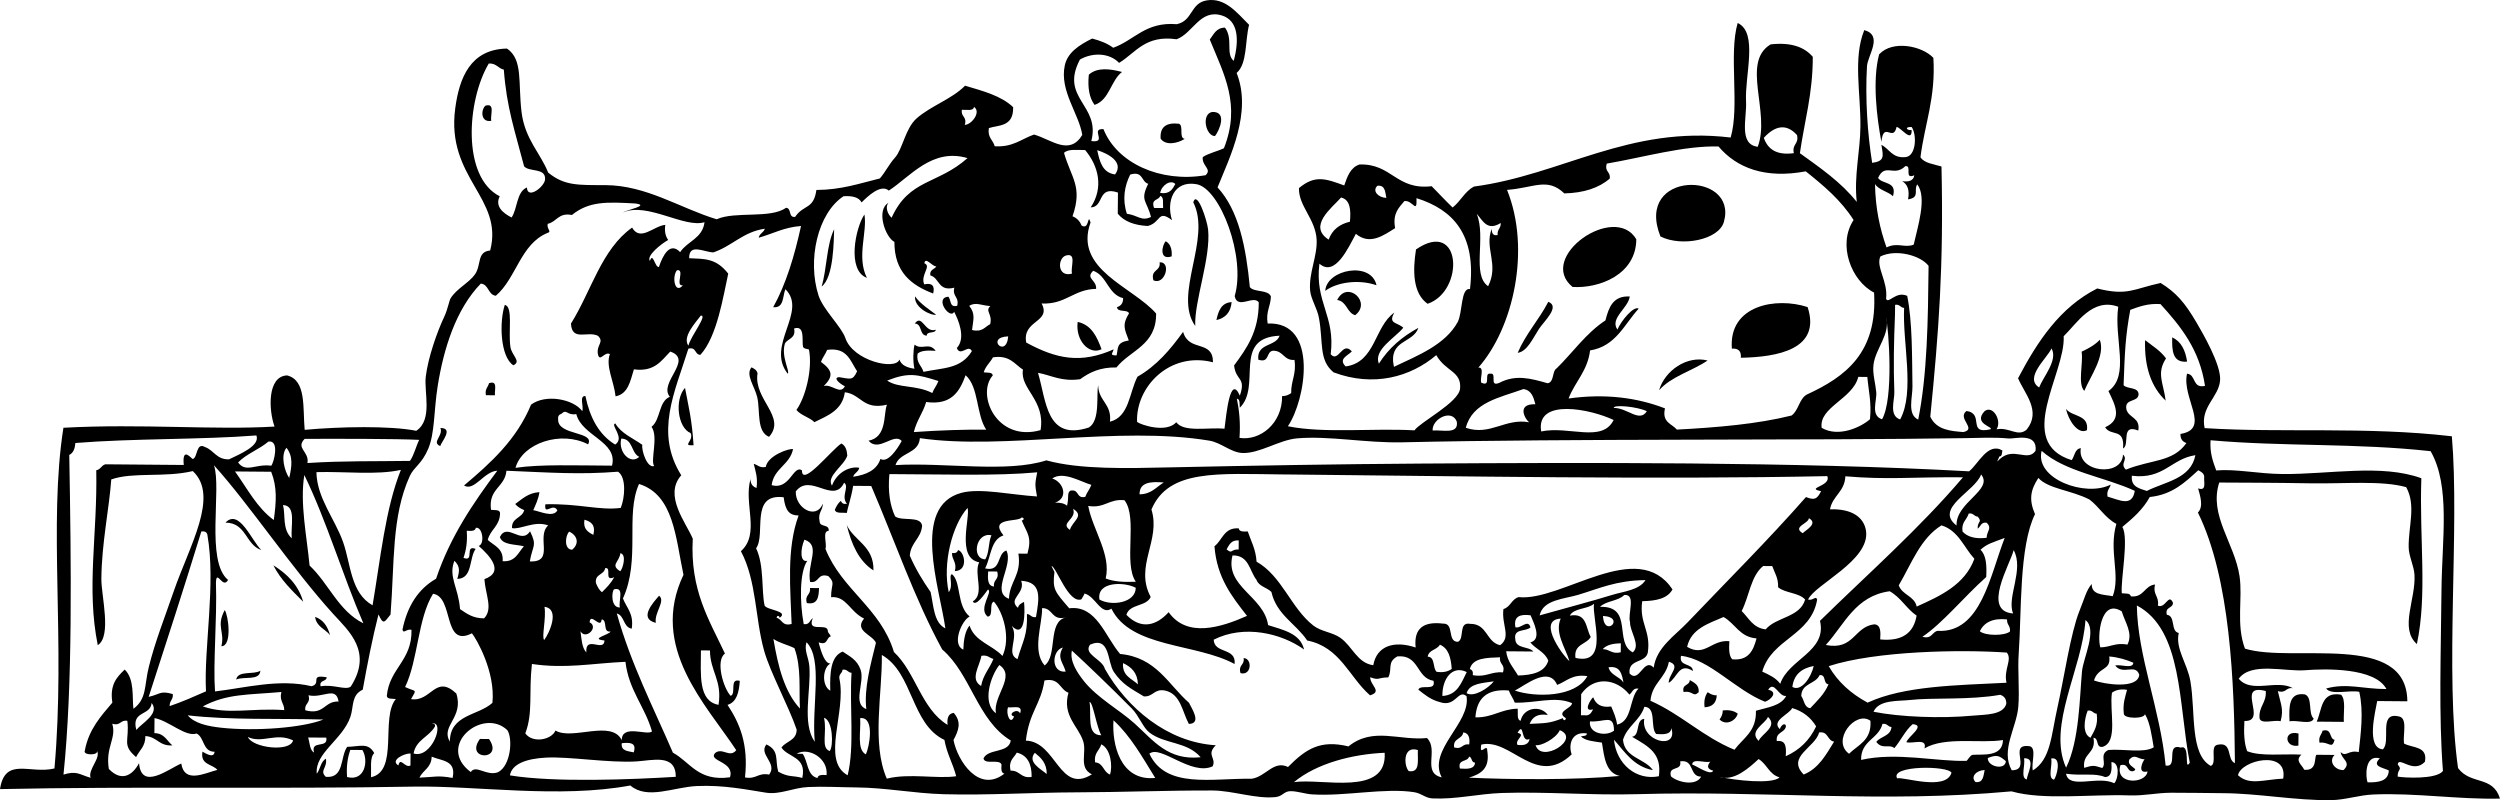 <?xml version="1.0"?>
<svg xmlns:rdf="http://www.w3.org/1999/02/22-rdf-syntax-ns#" xmlns="http://www.w3.org/2000/svg" xmlns:cc="http://web.resource.org/cc/" xmlns:xlink="http://www.w3.org/1999/xlink" xmlns:dc="http://purl.org/dc/elements/1.1/" xmlns:svg="http://www.w3.org/2000/svg" id="dog_with_toys_xA0_Image_1_" style="enable-background:new 0 0 472.362 151.188" xml:space="preserve" viewBox="0 0 472.362 151.188" version="1.1" y="0px" x="0px">
<g clip-rule="evenodd" fill-rule="evenodd">
	<path d="m212 13.598c-2.148 1.646-2.353 5.27-5.182 6.224-0.974-1.303-1.348-3.195-1.09-5.708 1.57-1.43 3.99-1.125 6.27-0.516z"/>
	<path d="m91.714 19.969c1.919-0.569 0.871 1.779 1.115 2.858-1.976 0.382-2.027-2.015-1.115-2.858z"/>
	<path d="m229.03 21.152c2.961-0.119 1.325 3.583 0.531 4.563-1.75-0.022-2.63-4.149-0.53-4.563z"/>
	<path d="m222.74 23.377c0.981 0.354-0.067 2.703 1.115 2.859-1.518 0.946-3.667 1.266-4.559-0.039-0.16-2.267 1.12-3.075 3.44-2.82z"/>
	<path d="m313.73 44.675c-5.005-12.568 14.748-12.417 11.989-2.746-0.98 3.427-8.05 4.755-11.99 2.746z"/>
	<path d="m163.33 40.529c0.574 3.344-1.522 8.031 0.467 11.97-3.83-1.407-2.16-9.49-0.47-11.97z"/>
	<path d="m157.61 43.329c-0.082 2.037-0.063 9.123-2.373 10.806 1.02-3.362 0.92-7.878 2.37-10.806z"/>
	<path d="m269.74 57.402c-2.816-1.982-2.825-6.285-2.191-10.276 8.66-5.923 9.22 7.877 2.19 10.276z"/>
	<path d="m220.27 45.579c0.841 0.491 1.213 1.444 1.115 2.858-2.44 0.849-1.83-2.202-1.11-2.858z"/>
	<path d="m219.1 49.557c2.312-0.11 0.997 4.415-1.169 3.409-0.59-2.133 1.43-1.612 1.17-3.409z"/>
	<path d="m260.09 53.899c-3.374-1.176-7.486-0.586-9.695 1.056 0.28-4.074 8.69-5.669 9.69-1.056z"/>
	<path d="m256.05 59.562c-1.605-0.494-1.548-2.622-3.395-2.878 1.85-3.806 6.63 0.382 3.39 2.878z"/>
	<path d="m341.54 58.021c2.613 7.982-5.674 9.444-12.618 9.578 0.114-1.242-0.451-1.817-1.695-1.724-0.63-8.203 8.33-9.808 14.32-7.854z"/>
	<path d="m292.54 57.028c2.313 0.889-0.795 3.646-1.754 5.113-1.151 1.765-2.225 4.282-4.027 4.524 1.53-3.609 4.03-6.243 5.78-9.637z"/>
	<path d="m232.71 57.083c-0.163 1.941-1.188 3.007-2.878 3.394 0.38-1.72 0.92-3.281 2.88-3.394z"/>
	<path d="m95.377 57.608c1.624 0.31 0.616 5.148 1.071 7.986 0.253 1.574 2.118 2.708 0.541 3.423-2.472-1.627-2.677-8.148-1.612-11.409z"/>
	<path d="m172.84 61.125c1.429-1.91 1.875 1.879 3.979 1.174-0.136 0.819-1.703 0.184-1.719 1.125-1.46-0.068-0.79-2.232-2.26-2.299z"/>
	<path d="m203.62 60.82c2.654 0.593 3.638 2.827 4.514 5.167-2.38 1.163-4.98-1.711-4.51-5.167z"/>
	<path d="m410.43 63.743c1.694 0.782 2.495 2.443 2.81 4.583-2.75 0.26-2.88-2.066-2.81-4.583z"/>
	<path d="m396.75 64.195c1.103 3.051-1.823 6.949-2.934 9.662-1.299-1.36-0.16-5.115-0.506-7.412 1.3-0.6 2.52-1.272 3.44-2.25z"/>
	<path d="m405.3 64.269c1.393 1.079 2.933 2.014 3.959 3.453-1.857 2.805-0.474 4.664-0.069 7.977-2.63-2.495-4.05-6.192-3.89-11.43z"/>
	<path d="m142 69.406c0.504 0.257 1.015 0.509 1.129 1.149-0.78 4.932 5.534 8.205 2.176 11.984-2.384-0.974-1.647-4.818-2.215-7.426-0.46-2.084-2.29-4.287-1.1-5.707z"/>
	<path d="m92.401 72.397c1.719-0.56 0.999 1.278 1.12 2.289-0.57-0.005-1.14-0.01-1.709-0.015-0.231-1.192 0.403-1.504 0.589-2.274z"/>
	<path d="m390.37 77.246c1.09 1.564 4.344 1.002 3.954 4.022-1.68 0.96-3.56-1.91-3.95-4.022z"/>
	<path d="m83.211 80.865c2.578 0.006 0.157 2.64-0.03 3.419-1.724-0.717 0.635-1.954 0.03-3.419z"/>
	<path d="m159.98 99.192c1.462 3.082 5.166 3.961 5.054 8.59-2.78-1.79-4.15-4.95-5.05-8.588z"/>
	<path d="m181.02 103.93c1.229 0.3 2.005 3.88-0.604 3.983 0.426-1.737-0.565-2.082-0.541-3.424 0.66 0.1 1.01-0.12 1.14-0.56z"/>
	<path d="m51.647 106.81c2.569 1.617 4.708 3.657 5.639 6.886-2.09-2.1-4.242-4.12-5.639-6.89z"/>
	<path d="m153.04 111.1c0.57 0.005 1.14 0.01 1.709 0.015-0.054 1.669-0.234 3.211-2.304 2.83-0.46-1.62 0.81-1.48 0.59-2.85z"/>
	<path d="m124.53 112.56c1.294 0.985-0.957 3.203-0.614 5.123-3.35-0.8-0.44-3.89 0.61-5.12z"/>
	<path d="m42.458 115.27c0.69 0.927 1.463 6.827-0.628 6.831 0.685-2.83-1.044-3.68 0.628-6.83z"/>
	<path d="m234.98 124.34c1.695 0.064 1.495 3.41-0.594 2.844-0.46-1.61 0.81-1.46 0.59-2.84z"/>
	<path d="m319.27 128.49c0.83 0.502 1.799 0.868 1.69 2.293-1.097 1.061-1.028-0.347-2.85-0.024-0.4-1.56 1.15-1.14 1.16-2.27z"/>
	<path d="m49.197 126.73c-0.133 1.973-3.15 1.01-4.573 1.669 0.327-1.78 3.312-0.85 4.573-1.67z"/>
	<path d="m435.49 131.2c1.523 0.574 0.562 3.592 1.671 4.573-0.436 1.281-3.198 0.195-4.563 0.53-0.12-2.81-0.17-5.54 2.89-5.1z"/>
	<path d="m442.33 131.26c0.946 0.954 0.425 3.35 0.525 5.133-1.709-0.015-3.419-0.029-5.128-0.044 1.03-2.21 0.74-5.77 4.6-5.09z"/>
	<path d="m322.67 130.79c0.455 0.306 0.919 0.603 1.705 0.585-0.083 1.449-0.85 2.203-2.299 2.26-0.17-1.32 0.11-2.19 0.59-2.85z"/>
	<path d="m325.49 134.24c1.323-0.17 2.188 0.11 2.844 0.595-0.327 1.348-2.223 2.346-3.429 1.11 0.31-0.46 0.61-0.93 0.59-1.71z"/>
	<path d="m438.85 138.06c1.833-0.484 1.169 1.487 2.265 1.729-0.537 1.908-1.062 0.272-2.854 0.545-0.24-1.19 0.4-1.51 0.58-2.28z"/>
	<path d="m434.29 138.6c-0.006 0.76-0.013 1.52-0.02 2.279-2.65 0.48-2.89-3.05 0.02-2.28z"/>
	<path d="m90.682 139.62c0.57 0.005 1.14 0.01 1.709 0.016 2.91 4.15-4.69 4.09-1.709-0.02z"/>
	<path d="m361.2 24.001c-1.408-0.084-0.975 0.689-0.005 0.57 0.074 2.5-2.001-0.47-2.844-0.594-0.646 2.965-2.458-1.188-2.874 2.824-0.869-4.589-1.732-11.62-0.427-16.528 2.533-2.749 8.097-1.625 10.251 0.658 0.466 7.562-1.648 12.5-2.44 18.783 0.747 1.147 2.517 1.291 3.973 1.744 0.427 18.865-0.504 31.042-2.117 47.276 1.195 2.561 3.963 2.705 6.243 2.903 2.668-0.577-1.26-2.589 0.604-3.983 3.458 0.487 0.041 4.506 4.528 3.458 0.681-0.456-3.371-1.015-1.109-3.429 1.585-1.208 3.316 1.841 2.249 3.438 2.42-0.486 4.021 1.53 5.698 0.049 2.84-3.537-0.447-6.853-1.626-9.701 3.681-6.984 7.913-13.407 14.961-16.965 5.7 1.449 6.845 0.08 11.976-1.036 2.883 1.786 4.534 3.644 6.773 7.466 1.223 2.086 4.641 7.974 4.465 10.865-0.197 3.255-3.799 5.049-2.928 9.093 14.675 0.939 30.338-0.351 46.712 1.542 1.494 17.276-1.354 44.82 1.169 62.689 2.406 3.248 6.579 1.369 7.928 5.767-7.881 0.192-15.877-1.109-23.926-0.775-2.727 0.112-5.312 1.032-7.987 1.069-6.7 0.096-13.751-1.288-20.502-1.315-3.328-0.014-6.44-0.099-9.685-0.083-2.955 0.014-4.958 0.598-7.982 0.5-7.44-0.238-16.156 0.953-22.216-0.761-24.479 2.254-46.101-0.171-70.663 0.53-8.754 0.249-17.33-0.504-25.64-0.222-4.389 0.149-8.725 1.238-13.114 1.026-1.338-0.063-2.026-0.946-3.408-1.169-5.554-0.891-13.152 0.821-19.377 0.403-1.276-0.085-2.695-0.6-3.984-0.604-1.324-0.003-1.474 0.966-2.858 1.115-3.711 0.4-8.105-1.23-11.956-1.243-8.512-0.025-17.205 0.326-25.645 0.35-8.308 0.024-16.923 0.581-25.075 0.354-5.716-0.16-10.982-1.236-16.514-1.282-2.78-0.022-6.325-0.218-9.117-0.079-2.917 0.147-5.337 1.483-7.986 1.071-3.434-0.533-7.983-1.493-13.095-1.253-4.39 0.207-9.327 2.638-12.535-0.107-13.413 2.498-29.193 0.001-41.029 0.216-26.35 0.479-52.763-0.079-78.068 0.467 0.957-6.183 5.681-2.779 10.29-3.899 2.127-24.031-1.188-46.075 1.695-64.375 14.715-0.806 28.523 0.465 39.889-0.226-1.134-3.15-1.383-9.502 2.363-9.667 3.682 0.901 2.949 6.14 3.33 10.285 6.678-0.606 16.106-0.807 21.082 0.182 3.164-2.062 1.439-7.32 1.798-10.241 0.445-3.626 2.133-8.44 3.517-11.366 0.599-1.266 0.913-2.985 1.169-3.409 1.097-1.816 3.489-2.947 4.597-4.519 1.273-1.805 0.314-4.286 2.889-4.533 2.585-9.96-8.359-13.647-6.606-26.839 0.754-5.684 2.812-11.197 9.784-11.312 3.054 2.073 2.073 6.433 2.746 11.99 0.62 5.117 3.606 7.816 5.03 11.439 3.075 2.521 5.692 2.355 10.806 2.373 7.786 0.027 14.158 4.376 21.027 6.449 3.541-1.57 10.117-0.052 13.125-2.167 1.076 0.073 0.379 1.887 1.695 1.725 1.682-2.438 3.487-1.34 4.032-5.094 4.69-0.018 8.194-1.243 11.985-2.176 1.054-1.21 1.673-2.604 2.884-3.964 1.419-1.595 1.938-5.498 4.052-7.373 2.661-2.359 6.67-3.656 9.17-6.188 3.38 1.009 6.866 1.914 9.082 4.067 0.087 3.774-2.804 3.336-4.592 3.949-0.289 1.79 0.792 2.234 1.11 3.428 3.421 0.224 5.044-1.382 7.426-2.215 3.275 0.939 6.677 4.085 9.117 0.079-0.62-4.015-4.327-8.345-3.306-13.134 0.516-2.417 2.656-3.83 5.172-5.084 1.511 0.398 2.894 0.922 3.974 1.744 4.049-1.437 6.068-4.938 12.004-4.455 3.094-0.63 2.536-4.03 5.737-4.509 3.421-0.512 5.607 2.297 7.938 4.626-0.79 3.029-0.31 7.348-2.357 9.097 2.969 7.448-1.289 15.89-3.605 21.622 4.013 4.342 5.376 11.288 6.105 18.856 0.874 1.025 3.417 0.408 3.975 1.744-0.041 1.875-0.986 2.828-0.614 5.123 9.732-0.426 7.169 14.544 3.82 19.408 6.828 1.386 16.141 0.33 23.926 0.775 1.041-1.557 8.389-5.265 8.616-7.903 0.283-3.287-2.71-3.171-4.505-6.307-4.871 4.144-11.882 6.078-19.401 3.251-2.841-2.345-1.903-5.58-2.761-10.28-0.328-1.803-1.524-3.58-1.664-5.143-0.302-3.362 1.399-6.519 1.223-9.676-0.219-3.907-3.44-6.339-3.335-9.716 2.983-2.475 4.915-1.842 8.551-0.496 0.586-1.703 1.172-3.406 2.883-3.964 6.141-0.198 6.905 4.89 13.641 4.106 1.325 1.333 2.594 2.724 3.954 4.023 1.497-1.16 2.294-3.031 4.022-3.955 16.677-2.228 29.258-11.569 48.515-9.269 1.736-5.897-0.403-15.737 1.326-21.642 3.922 1.832 1.309 9.902 1.581 14.829 0.175 3.132-1.454 8.105 2.206 8.566 2.465-6.498-3.213-15.976 2.446-19.353 3.889-0.432 6.37 0.518 7.957 2.348 0.021 6.919-1.576 12.191-2.436 18.213 3.868 2.788 7.813 5.502 10.747 9.21-0.552-4.939 0.651-9.553 0.691-14.24 0.056-6.448-1.412-12.943 0.728-18.228 3.62 1.016 0.633 4.774 0.511 6.843-0.359 6.08 0.114 12.922 0.982 18.243 2.41-0.335 2.104-1.248 1.738-3.404 1.538 0.749 2.005 2.55 4.539 2.319 2.03-0.151 2.22-4.218 1.17-5.709zm-135.14 10.801c-4.284-0.747-5.742 3.191-4.617 6.798-2.749-2.07-1.996 0.411-4.568 1.1-2.548-0.132-4.491-0.858-5.679-2.328 0.012-1.33 0.023-2.659 0.035-3.989-3.959-1.346-2.562 2.758-5.152 2.805 2.505-3.752 1.469-7.831-1.046-10.835-1.514-0.007-3.252-0.243-3.994 0.536 1.373 4.771 3.565 6.357 1.606 11.979 0.818 0.326 1.383 0.901 1.695 1.724 1.523 1.029 1.123-2.5 1.714-0.555-3.231 8.891 8.012 12.145 12.387 17.201 0.072 6.012-4.885 6.909-7.496 10.192-3.078-0.066-5.103 0.939-6.856 2.22-3.571 0.497-5.387-0.731-7.967-1.208 1.591 5.326 1.553 12.934 9.598 10.34 2.237-1.336 1.366-6.346 1.778-7.962 0.037 2.977 2.604 3.466 2.22 6.857 3.646-0.89 3.64-5.494 5.202-8.502 3.623-2.062 6.227-5.16 8.62-8.473 1.101 3.908 5.642 1.396 5.648 5.747-8.263-2.114-14.64 4.757-14.342 11.272 0.697 0.549 5.5 2.167 7.407 0.064 1.457 1.958 5.959 0.922 9.107 1.218 0.344-2.626 1.054-10.451 2.903-6.243 1.221-3.545-0.762-2.719-1.09-5.708 2.337-3.178 4.668-6.362 4.662-11.925-0.979-1.44-4.042 1.417-4.549-1.179 2.17-7.394-2.76-20.369-7.22-21.146zm4.84-31.867c-4.158-1.318-5.484 3.352-8.586 4.484-5.919-0.849-7.693 2.519-10.865 4.464-1.828-1.915-5.012-2.002-7.402-0.633-3.883 7.363 3.952 8.558 2.146 15.403 3.184 0.422-0.329-2.402 2.298-2.259 2.527 6.394 10.691 10.171 19.299 8.713 1.266-1.192-0.716-1.69-0.54-3.423 1.14-0.756 2.722-1.063 4.003-1.675 3.253-8.222 0.022-13.937-2.672-20.537 0.741-0.97 1.197-2.23 2.869-2.254 1.617 2.173 0.055 4.947 1.655 6.283 1.11-4.125 0.78-7.622-2.2-8.566zm-136.48 34.151c-0.939 1.867 0.581 3.176 2.244 4.008 1.147-1.707 0.901-4.831 2.898-5.673 0.055 2.406 3.532-0.247 3.434-1.68-0.014-2.058-2.988-1.207-3.969-2.313-1.76-6.765-3.297-11.101-3.831-18.267-1.083-0.253-1.421-1.24-2.839-1.164-4.133 6.942-5.139 21.437 2.065 25.089zm87.324-16.341c-0.245 1.371 1.03 1.248 0.545 2.854 1.318-0.045 3.153-2.479 1.739-3.403-0.11 0.842-1.38 0.509-2.28 0.549zm151.52 5.295c0.731 2.105 2.339 3.35 5.674 2.898-0.398-1.746 0.996-1.667 0.599-3.414-2.05-2.289-4.22-1.734-6.27 0.516zm-8.56 1.635c-6.538-0.17-14.182 2.048-21.11 3.237-0.485 1.606 0.79 1.483 0.545 2.854-2.056 1.741-4.885 2.694-8.571 2.775-3.209-3.077-5.708-1.042-10.821-0.663 4.547 11.235 1.2 26.082-5.417 33.572 1.235-0.085 0.24 2.023 0.544 2.854 2.02 0.904 0.362-1.932 1.726-1.695 1.366-0.214-0.339 2.593 1.693 1.724 3.079-1.609 5.897-0.845 9.117 0.079 1.308-0.202 0.779-2.272 1.733-2.834 3.066-3.011 5.533-6.633 9.195-9.038 0.627-2.428 1.406-4.701 4.597-4.519-0.286 2.217-3.831 4.122-2.332 6.248 0.687-1.622 3.054-4.527 4.022-3.954-2.732 2.968-4.31 7.11-9.186 7.898-0.485 3.914-2.855 5.908-4.066 9.082 6.909-0.97 12.961-0.167 18.218 1.867-0.616 2.676 1.289 2.876 2.245 4.009 7.696-0.41 15.172-1.041 21.676-2.663 1.327-0.948 1.425-3.148 2.883-3.964 7.262-3.341 13.371-7.854 12.702-19.264-4.3-2.183-6.951-9.062-3.871-13.708-2.349-3.717-5.65-6.498-9.037-9.196-7.65 1.434-13.01-0.612-16.49-4.701zm-102.63 7.093c-0.892-0.916-2.618 0.252-2.864 1.685 1.79 0.285 2.33-0.691 2.86-1.685zm-11.38-1.808c1.75-2.42-1.466-3.975-3.379-4.587 0.46 2.186 1.01 4.283 3.38 4.587zm-36.07 20.772c1.483-0.328 2.048 0.247 1.694 1.724-4.157-1.563-7.343-4.081-7.323-9.75-1.699-0.842-3.562-6.046-1.076-7.417-0.731 0.668-0.26 2.15 0.545 2.854 3.36-7.401 8.671-6.222 14.342-11.272-6.706-1.972-10.817 3.51-14.868 6.14-1.537-1.339-4.083 1.186-5.148 2.235-0.515-1-1.77-1.273-3.408-1.169-4.89 3.21-6.881 12.063-4.721 18.763 0.851 2.638 4.355 5.93 5.06 8.021 1.465 4.348 9.516 6.158 10.222 4.077 0.384 1.129 1.506 1.532 2.833 1.734-0.323-1.367-0.226-3.79 0.04-4.558 1.346 1.123 2.723-0.548 3.979 1.174-1.404-0.087-2.745-0.11-3.424 0.541-0.288 1.79 0.792 2.234 1.11 3.428 3.786-0.797 7.052-0.507 9.151-3.91-0.662-1.409-2.163 1.148-2.844-0.594 1.744-1.855 0.323-5.274-0.511-6.843-0.733 1.568-3.811-2.578-1.115-2.858 0.604 0.537 0.159 2.103 1.694 1.725 0.429-1.74-0.968-1.685-0.541-3.424-3.107 0.794-2.735-1.832-4.538-2.319-0.161-1.122 0.779-1.123 1.154-1.699-0.758 0.077-2.104-1.935-2.274-0.589 1.41 0.56-0.8 2.179-0.03 3.986zm180.23-20.099c0.845 1.242 3.633 0.572 2.818 3.443-0.972-0.927-2.667-1.145-3.398-2.309 0.077 4.633 0.933 8.5 2.176 11.985 2.084-1.028 3.402 0.156 5.134-0.526 0.717-3.248 2.59-8.958 0.667-11.391-0.725 1.131 0.575 2.476-1.733 2.834 0.34-1.841-0.147-2.868-1.109-3.429 1.297 0.17 2.143-0.119 2.289-1.12-2.033 0.869-0.328-1.938-1.695-1.724-2.16 2.115-3.83-0.722-5.15 2.237zm-141.94 6.754c2.055 0.273 2.746 1.485 4.554 0.609-0.781-3.167-2.123-3.036-0.516-6.272-1.354-0.364-0.915-2.491-3.404-1.739-1.08 2.14-1.52 4.704-0.63 7.402zm49.03-2.996c-0.229-1.092-0.185-2.455-1.689-2.294-1.04 0.967 0.15 2.242 1.69 2.294zm-43.89 1.901c0.57 0.005 1.14 0.01 1.709 0.015-0.09-0.854 0.222-2.101-0.55-2.284-0.26 0.892-1.8 0.471-1.16 2.269zm32.99 5.982c0.654-1.825 2.027-2.92 4.019-3.385 0.22-2.288 0.026-4.169-1.671-4.572-1.67 1.902-6.36 5.391-2.35 7.957zm12.33 24.038c4.563-2.163 9.696-4.18 12.039-8.443 0.953-1.734 0.568-6.574 2.333-6.248 1.215-10.233-3.132-15-10.108-17.182 0.121 3.166-0.68 0.339-2.284 0.55-1.026 1.255-2.264 2.295-1.753 5.113-2.174 1.374-4.784 3.282-7.417 1.076-1.399 2.574-3.931 8.258-6.887 5.639-0.918 7.306 3.049 9.808 2.132 17.113 1.484 1.715 2.183-2.583 3.993-0.535-0.762 0.812-2.618 1.413-1.164 2.838 5.658-0.757 5.397-7.536 9.205-10.177-1.255 2.166 0.508 1.788 1.685 2.863-1.528 1.905-5.679 4.169-4.618 6.798 1.836-2.923 4.393-5.112 7.467-6.774-1.01 2.995-5.74 2.203-4.62 7.369zm-143.33-30.865c-5.333-0.296-8.729-0.467-11.985 2.175-2.565-0.502-2.856 1.309-4.573 1.67-0.233 0.979 0.833 1.468-0.015 1.709-5.12 2.072-5.9 8.559-9.789 11.882-1.514-0.207-1.284-2.127-2.83-2.304-4.745 4.878-7.037 12.385-8.144 19.304-0.764 4.772-0.518 8.9-1.812 11.95-1.218 2.868-2.688 3.396-3.463 5.1-3.49 7.67-2.867 16.482-3.644 26.179-1.236 1.57-1.347 1.953-2.279-0.02-1.157 4.571-2.099 9.36-2.972 14.221-2.193 0.992-1.686 3.238-2.323 5.107-1.485 4.353-6.774 6.854-6.361 10.772 0.674-0.847 0.729-2.324 1.734-2.834 0.269 1.794-1.261 2.217-0.03 3.419 3.538 0.341 2.689-3.778 4.038-5.664 2.47-0.063 3.952-0.879 5.118 1.184-0.888 0.82-0.527 2.913-0.609 4.554 5.296-1.126 1.748-11.25 4.686-14.775-0.67-0.095-1.619 0.085-1.705-0.584 0.485-5.255 4.797-6.615 4.666-12.495-0.978-0.234-1.468 0.833-1.709-0.016 0.903-4.446 2.976-7.701 6.351-9.633 2.688-7.993 7.027-14.308 11.572-20.412-2.531 0.124-4.349 3.981-6.292 2.794 5.046-4.255 9.938-8.666 12.668-15.276 2.772-2.07 7.996-1.048 9.676 1.224 0.319-0.825-0.641-2.951 0.594-2.844 0.84 4.071 2.548 7.288 5.619 9.165 1.937-1.262-1.021-3.763 0.034-3.988 1.121 1.911 3.316 2.767 5.094 4.032-0.181 1.082 0.922 4.478 2.245 4.009-0.772-1.004 0.856-5.566-0.506-7.412 1.737-1.299 1.307-4.802 3.468-5.668-2.229-2.647 4.564-7.005 0.074-8.547-1.692 1.728-2.965 3.881-6.867 3.359-0.679 2.183-1.077 4.652-3.463 5.099-0.294-2.812-1.931-5.728-1.071-7.986-1.056-0.554-1.919 1.69-2.279-0.02-0.27-1.795 1.261-2.217 0.029-3.419-1.925-1.008-4.927 1.135-5.108-2.323 3.82-6.077 5.771-14.055 11.553-18.135 1.549 2.725 4.136-0.347 6.272-0.516-0.193 1.319 0.073 2.188 0.545 2.854-1.357 0.751-4.167 3.006-3.453 3.959 0.585-1.753 0.928 1.244 1.699 1.154 0.755-2.277 2.118-4.812 4.013-2.814 1.352-2.074 4.24-2.584 4.607-5.659-3.755 1.187-10.869-3.851-15.369-1.842 0.58-0.496 5.18-1.321 2.3-1.691zm161.13 15.634c2.109-4.137-0.738-7.136 0.664-10.821 0.059 0.696 0.158 1.351 1.13 1.149-0.119-1.078 0.652-1.251 0.589-2.274-2.569 1.582-3.367-0.438-4.544-1.749 1.84 4.494-1 11.483 2.16 13.695zm-122.2 29.717c0.761 0.382 1.05 1.227 1.12 2.289-0.589 1.91-4.044 3.906-2.898 5.674 1.017-2.729 3.602-3.701 5.157-3.375-0.143 0.812-0.946 0.953-1.154 1.699 2.457-0.374 4.455-1.216 5.157-3.375 1.39 0.853 3.182-1.86 4.018-3.384-1.473-1.678-4.306 2.217-6.268-0.055 3.551-0.687 2.77-4.963 3.478-6.807-4.542 1.075-4.873-1.99-7.957-2.348-0.454 3.371-3.2 4.408-5.747 5.649-0.953-0.947-2.55-1.261-3.399-2.309 1.708-2.349 3.083-7.718 2.377-11.376-0.033-0.171-1.021-0.095-1.134-0.58-0.247-1.055 0.452-4.129-1.68-3.434 0.38 1.92-1.188 1.857-1.734 2.834-0.778 2.491 1.031 5.345 0.521 5.702-4.219-5.331 3.847-11.732-0.432-15.958-0.568 1.338-0.215 3.613-2.309 3.399 2.45-4.405 4.02-9.706 5.261-15.34-3.174 0.22-5.336 1.47-7.997 2.211 0.144-0.812 0.947-0.953 1.154-1.7-4.123 0.595-6.183 3.289-9.726 4.475-1.731-0.03-4.625-1.821-4.567 1.1 2.967 0.145 5.062-0.032 7.382 2.913-0.908 4-2.049 11.859-5.26 15.34-1.132-0.017-0.711-1.561-2.27-1.159-2.616 8.334-6.364 15.878-1.346 23.92-3.393 3.815 0.956 9.019 2.176 11.985-0.545 9.764 3.128 15.38 6.081 21.705-1.811 1.269-0.354 6.442 1.071 7.986 1.133-0.379-0.326-3.397 1.734-2.834-0.148 2.148-0.575 4.014-2.319 4.539 2.265 3.423 3.99 7.377 3.301 13.704 2.109 0.421 2.454-0.953 4.563-0.53 1.643-2.211-2.06-3.769-0.521-5.703 2.503 1.177 1.599 2.872 2.235 5.147 2.013 1.116 2.63 0.664 4.548 1.179 0.877-4.063-2.65-3.797-3.939-5.732 0.864-1.228 2.862-1.302 2.878-3.394-1.489-4.368-4.995-10.806-6.14-14.868-1.741-6.175-1.404-13.201-4.396-18.842 3.712-3.316 0.454-8.989 1.827-13.659-0.039 0.979 0.426 1.464 1.125 1.719 0.267-1.957-0.197-3.195-0.53-4.563 0.769 0.187 1.081 0.821 2.274 0.59 0.357-2.147 4.394-3.55 5.158-3.374-0.629 3-3.613 3.604-4.047 6.803 3.446 0.996 4.063-3.887 5.723-2.8-0.03 3.306 5.57-3.861 7.48-5.088zm196.32-35.346c-0.924 1.923 1.479 4.76 1.07 7.987 0.423 1.123 1.833-1.53 3.994-0.536 0.99 4.844 0.908 11.557 0.992 17.103 0.032 2.103-1.054 5.267 1.086 6.278 1.725-8.591 1.853-18.807 1.96-29.044-1.43-1.93-6.06-3.262-9.1-1.788zm-152.74 3.242c-0.334-1.177 0.954-3.95-1.11-3.428-1.67 0.458-1.74 4.223 1.11 3.428zm4.54 2.888c-4.251 0.081-5.73 2.984-10.28 2.761 1.879 3.622-3.72 3.099-2.913 7.382 5.712 3.111 10.342 4.042 16.514 1.282-0.131 0.715-0.897 1.157 0.56 1.145 0.326-1.453-0.051-2.438 2.304-2.83-0.901-2.341-1.231-3.013 0.044-5.128-0.343-0.792-2.192-0.104-2.269-1.159 0.718-0.228 1.17-0.725 1.154-1.7-2.902-0.726-2.99-4.217-5.653-5.177-1.54 1.469 0.69 1.725 0.55 3.424zm-78.06-0.673c-1.588 0.243 0.474-3.102-1.115-2.858-1.01 1.179-0.43 4.654 1.11 2.858zm260.89 9.657c0.343 7.021-9.316 20.003 1.509 23.375 0.578-0.753 0.556-2.115 1.729-2.265-0.795 4.646 7.825 5.524 7.966 1.209 1.062 1.016-0.692 1.657 0.546 2.854 4.785-1.952 8.875-1.368 11.439-5.029-0.714-0.24-1.158-0.745-1.125-1.719 5.833-0.951 0.188-6.762 1.238-11.387 1.759 0.154 0.938 2.844 3.398 2.309-1.025-6.901-4.617-11.279-8.414-15.458-2.413-0.157-4.038 0.489-5.707 1.091-0.939 5.101-1.034 8.016-1.263 14.234 0.72 0.8 2.79 0.272 2.835 1.734-0.117 1.605-2.715 0.687-2.304 2.829 0.42 1.658 2.687 1.501 2.244 4.008-3.406-1.357-1.509 2.68-2.879 3.395 0.354-3.985-2.28-2.201-3.383-4.018 3.363-1.495 1.88-4.235 0.628-6.833 4.127-2.985 0.986-9.805 1.848-15.938-4.89-1.777-7.8 3.134-10.34 5.609zm-31.87-4.263c-0.225 5.575-0.307 9.742-0.128 14.814 0.054 1.511-1.072 4.409 1.096 5.138 2.829-5.201 0.415-14.603 0.751-21.077-0.728-0.038-0.782-0.737-1.704-0.584-0.01 0.569-0.02 1.139-0.02 1.709zm-174.39 3.054c1.967 0.468 2.411-0.612 3.429-1.11 0.48-1.967-1.043-2.415 0.029-3.418-1.667-0.1-2.793-0.83-3.988-0.034 1.22 1.536 0.75 2.593 0.53 4.562zm170.32 6.598c-0.199 1.633 0.37 3.454 0.526 5.133 0.151 1.638-1.141 4.397 1.095 5.138 2.236-3.915 1.263-17.003 0.736-19.368 0.94 3.252-1.98 5.921-2.36 9.097zm-223.91-3.64c0.381-1.738 3.729-5.881 2.328-5.679-0.98 1.328-3.54 4.031-2.33 5.679zm104.13 17.421c3.867 0.599 8.089-2.688 8.045-7.907 0.785 0.031 1.254-0.258 1.715-0.555-0.052-2.351 1.021-3.559 0.623-6.262-2.044 0.126-2.072-1.729-3.974-1.744-1.471 0.036-0.62 2.434-2.863 1.685-0.33-3.21 3.301-2.39 4.027-4.524-9.021 0.401-3.332 9.537-7.524 13.61-0.083-0.671 0.111-1.616-0.555-1.714 0.45 2.184 0.7 4.58 0.5 7.411zm-43.71-19.18c-4.4 0.151-0.34 4.285 0 0zm194.79 9.657c0.791-2.084 3.59-5.139 2.343-7.387-0.8 1.829-5.25 5.552-2.34 7.387zm-230.16-4.834c2.179 1.619 2.399 2.676 0.53 4.563 1.492-0.459 3.112 1.75 3.989 0.034-0.505-0.172-2.481-1.563-1.125-1.719 2.144 0.313 2.588 0.743 3.428-1.11-1.299-1.924-1.851-4.582-5.663-4.037-0.32 0.841-0.87 1.429-1.17 2.269zm30.75 1.975c0.67 0.095 1.618-0.083 1.705 0.584-3.171 3.553 0.703 12.669 9.028 10.335 0.969-5.69-3.978-7.842-3.32-11.425-1.617-1.047-2.503-2.812-5.678-2.328-0.53 1.003-1.4 1.651-1.74 2.834zm165.24 0.854c-1.029 4.197-7.477 5.71-6.92 9.627 3.171 1.869 7.416-0.105 9.13-1.63 0.324-3.144-0.279-5.375-0.5-7.982-0.57-0.004-1.14-0.01-1.71-0.015zm-183.49 0.698c2.111 1.481 5.469 0.778 8.527 2.353 0.304-0.841 0.856-1.429 1.16-2.27-4.08-1.262-5.59-1.686-9.69-0.083zm7.37 4.052c-0.603 2.069-1.824 3.509-2.328 5.679 4.625-0.335 10.269-0.515 13.68-0.451-1.917-2.824-1.375-8.066-3.9-10.291-1.12 3.071-2.66 5.715-7.45 5.063zm101.96 4.868c4.617 1.59 7.42-1.874 11.976-1.036-0.679-0.449-2.541-3.524 1.169-3.409-0.345-1.356-0.744-2.659-2.255-2.868-4.44 1.615-9.63 2.468-10.89 7.313zm34.21-3.124c-1.686-0.846-6.284-1.322-6.263-0.624 2.56-0.056 4.87 2.839 6.26 0.624zm-19.97 3.817c5.29-1.104 11.522 2.213 13.693-2.161-4.22-2.033-14.75-4.253-13.69 2.161zm-20.51-0.177c1.916-0.159 4.933 0.804 4.573-1.67-0.96-2.516-4.73-0.483-4.57 1.67zm-161.8-3.104c-1.821 0.322-1.753-1.085-2.849-0.024-0.445 0.121-0.666 0.471-0.58 1.134 0.057 2.972 7.007 2.133 5.659 4.607-5.074-2.644-12.393-0.273-13.714 4.44 4.615-0.695 11.467-0.447 18.238-0.412 1.15-4.577-5.67-5.542-6.75-9.745zm268.88 8.015c-0.227 0.618-0.695 1.363-0.005 0.57 2.666-2.56 5.303 0.57 6.853-1.65 0.386-3.539-3.952-2.207-5.108-2.322-2.645-0.266-5.78-0.104-7.977-0.069-29.418 0.468-74.363 0.049-106.56 0.791-6.864 0.158-13.944-1.279-19.937-0.742-3.324 0.298-7.064 2.885-10.28 2.761-2.164-0.084-4.014-1.961-6.248-2.333-17.13-2.86-38.918 1.849-54.698-0.472-0.222 3.031-3.847 2.6-4.602 5.088 9.261-0.54 21.068 1.511 28.499-0.894 6.342 1.768 15.526 1.492 22.781 1.336 16.159-0.348 32.338-0.626 47.871-0.727 30.319-0.195 71.171-0.35 103.69 1.464 1.723-1.327 3.537-5.578 6.302-3.935-0.12 0.441-0.02 1.123-0.57 1.134zm41 2.634c3.717-0.317 7.946 0.644 12.53 0.678 8.8 0.066 18.702-1.945 26.205 0.796-0.39 11.669 1.152 21.867-0.841 31.332-3.354-2.955-0.173-8.451-0.456-13.109-0.102-1.682-1.062-3.467-1.096-5.138-0.079-3.978 1.446-7.941-0.471-11.4-4.624-1.304-11.597-0.612-18.228-0.728-6.602-0.114-13.252-0.123-17.094-0.146-2.01 6.203 2.909 11.445 3.836 17.697 0.63 4.252-0.697 9.091 1.021 13.685 9.056 2.804 30.575-3.355 30.685 9.951-1.899-0.017-3.799-0.033-5.698-0.049-0.354 2.028-2.132 8.862 1.061 9.126 1.618-1.42-0.9-7.049 2.904-6.243 1.887 0.216 0.865 3.291 1.095 5.138 1.586 0.891 4.529 0.445 3.959 3.453-2.209 2.372-5.003-1.155-5.133 0.525 0.939 1.141-0.058 0.725-0.02 2.279 1.185 0.227 7.325 0.571 8.557-1.065-0.821-10.365-0.377-22.493-0.275-34.191 0.081-9.482 1.734-19.622-2.054-26.229-14.193-1.566-27.727-0.84-41.578-2.067-0.17 2.419 0.47 4.044 1.07 5.713zm-404.52-5.197c-0.087 1.061-0.392 1.9-1.159 2.269 0.369 20.875 0.668 43.505-1.091 60.392 2.502-0.757 2.931-0.046 5.124 0.613-0.563-1.575 2.033-3.771 1.184-5.117 0.4 0.927-2.695 0.9-2.279-0.021 0.749-4.027 3.029-6.497 5.207-9.072-0.537-3.42 0.882-4.851 2.333-6.248 1.903 1.864 1.376 5.249 1.646 7.422 2.579-1.935 2.013-4.336 2.917-7.951 1.211-4.843 2.934-9.128 4.681-14.206 2.96-8.601 8.69-18.067 3.615-22.762-5.35 1.27-11.311 0.128-15.399 1.578-0.399 5.575-1.818 12.051-1.871 18.787-0.026 3.199 2.006 10.829-0.678 12.529-2.188-10.828-0.049-20.805-0.285-33.051 0.814-0.13 0.969-0.931 1.719-1.125 4.938 0.042 9.876 0.085 14.814 0.127-0.36-3.693 1.531-1.062 1.719-1.124 0.94-0.309 0.583-3.237 2.299-2.26 1.689 0.6 2.164 2.393 4.538 2.318 2.027-0.986 5.914-2.557 5.167-4.515-10.309 0.816-23.285 0.546-34.201 1.43zm43.312-0.766c-1.762 1.799 0.943 2.393 0.531 4.563 6.691-0.442 13.117-0.301 19.377-0.403 0.776-1.128 1.109-2.703 1.744-3.974-3.969-0.214-16.121-0.217-21.652-0.186zm63.219 3.393c-1.564-0.723-1.14-3.398-3.389-3.448-0.65 2.557 1.76 5.014 3.39 3.448zm278.03 5.246c-0.187 0.769-0.821 1.081-0.59 2.274 2.184 0.598 4.645 2.042 5.138-1.095-5.733-2.651-13.198-3.6-17.599-7.561-1.34 5.304 8.29 8.822 13.05 6.382zm4-1.674c-0.223 2.102 1.396 2.394 2.824 2.874 3.52-1.784 8.312-2.273 9.176-6.76-4.6 0.688-5.99 4.636-12 3.886zm-357.82-2.515c1.475 2.048 3.331 0.209 6.262 0.623 0.504-0.562 1.628-4.92-0.53-4.563-1.745 1.482-4.139 2.303-5.732 3.94zm9.661 2.932c0.489-2.161 0.769-4.075-0.521-5.702-1.188 1.45-0.337 4.514 0.521 5.702zm351.54 3.601c-1.277 2.34-3.204 4.021-5.178 5.652 1.268 2.156-0.355 9.994-0.107 12.535 0.67 0.096 1.619-0.084 1.705 0.585 2.512 0.257 2.529-2.025 4.578-2.24-0.475 1.973 0.829 2.198 0.534 3.993 1.451 0.627 2.016-2.436 2.854-0.545-0.018 1.132-1.561 0.711-1.16 2.27 1.711 0.201 0.644 3.136 2.25 3.438-0.673 3.028 1.609 5.696 2.201 9.136 1.008 5.855-0.15 13.76 3.852 15.987 1.231-0.471-0.184-3.633 1.174-3.978 3.057-0.746 1.74 2.808 3.388 3.448-0.134-15.221-0.844-34.847-6.999-47.355 1.141-1.111 0.392-3.252 0.039-4.559 1.709 0.589 1.021-1.261 1.159-2.27-0.114-0.64-0.624-0.892-1.13-1.149-2.48 2.256-4.87 4.604-9.15 5.05zm-36.51 5.383c-0.164-4.403 7.035-6.723 4.641-9.647-1.1 3.215-8.96 6.366-4.64 9.647zm-126.99-9.643c-12.661-0.122-21.887-1.043-25.129 6.622 1.831 5.888-3.271 10.659-0.143 16.522-0.808 1.86-4.018 1.277-4.587 3.38 2.76 2.834 5.651 2.071 7.982-0.501 3.453 4.875 9.813 2.916 14.809 0.697-2.828-3.623-5.704-7.199-6.154-13.159 1.52-1.137 1.763-3.569 4.587-3.379 0.09 0.664 0.895 0.626 1.704 0.585 0.622 1.837 1.531 3.392 1.661 5.712 4.806 2.713 6.518 8.787 10.723 12.06 1.501 1.167 3.588 1.253 5.108 2.323 2.284 1.606 3.185 4.773 6.223 5.182 0.649-3.646 3.906-4.718 8.007-3.351-0.389-3.652 1.532-4.955 5.167-4.514 2.213-0.104 0.71 3.445 2.819 3.443 1.32-0.572 0.018-3.814 2.309-3.399 3.282-0.024 3.008 3.446 5.664 4.037 2.166-1.569 0.227-3.849 0.628-6.831 1.327-0.375 1.542-1.881 2.869-2.255 8.175 0.862 22.477-11.358 29.073-1.46-0.924 1.743-3.126 2.185-5.718 2.23-0.607 4.176 1.663 5.521 1.057 9.696-0.415 2.069-3.76 1.157-3.453 3.959 1.884 1.964 2.649-3.097 4.567-1.1 0.497-3.796 4.016-6.056 6.342-8.493 7.685-8.054 15.245-15.572 22.427-23.739 1.665 0.665 2.113 0.354 2.859-1.114-3.104-0.604 1.994-0.92 1.163-2.839-32.26 0.669-69.19 0.005-102.57-0.321zm103.08 6.588c4.314-0.152 6.441 1.642 6.803 4.047 0.845 5.613-9.791 10.202-10.938 13.012 0.978 0.232 1.468-0.833 1.709 0.015-1.19 6.835-8.594 7.35-10.373 13.586 1.304 0.601 2.61 1.199 3.397 2.309 1.563-4.683 8.885-6.097 7.512-11.901 9.111-8.931 18.716-17.361 27.015-27.118-9.928-0.078-14.059 0.499-22.222-0.191-0.12 2.942-2.43 3.656-2.9 6.244zm38.74 0.903c-3.034 6.13-2.522 18.504-3.075 26.186-0.246 3.429 0.188 7.081-0.089 10.256-0.346 3.978-3.373 8.166-1.241 11.955 3.891 0.027-0.879-5.188 3.457-4.527 1.281 0.435 0.195 3.197 0.531 4.562 3.396-2.087 3.457-6.581 4.661-11.927 1.243-5.521 2.485-14.073 4.146-18.198 1.002-2.489 1.281-3.873 2.323-5.107-0.063 2.133 2.218 1.963 3.969 2.313 1.522-3.989-0.802-8.563 0.688-13.67-2.127-1.112-3.244-3.214-5.09-4.603-3.506-1.793-7.758-1.988-9.652-4.071-1.52 2.33-1.8 4.137-0.63 6.842zm-341.42 12.442c-0.993 1.851-2.222-2.247-2.284 0.55 0.228 6.98-0.566 15.191-0.177 20.512 5.755-0.674 12.118-2.436 18.242-0.982 1.983-0.513-0.505-2.294 2.864-1.685-0.059 0.898-1.457 0.435-1.154 1.699 2.377-0.444 4.749 0.816 5.698 0.05 4.219-6.594-0.422-10.536-3.301-13.704-7.791-8.574-15.866-20.726-22.551-28.115 1.514 4.385-1.631 18.135 2.663 21.665zm124.96-20.006c-0.311 3.318 0.112 5.916 1.071 7.986 1.284 0.997 4.779-0.179 5.113 1.754-0.202 2.478-2.164 3.163-2.328 5.678 1.086 2.511 2.451 4.747 3.93 6.872 0.576 2.635 0.604 5.809 2.79 6.862-1.076-7.673-6.511-23.103 3.069-25.616 3.559-0.934 9.389 0.394 14.24 0.693-0.396-2.271-0.396-2.295 0.039-4.559-7.68 0.722-18.03 0.361-27.92 0.336zm-108.26-0.363c0.076 4.844 3.456 8.784 5.015 13.148 1.507 4.221 1.41 9.646 5.594 12.015 1.498-8.822 2.41-18.24 5.35-25.596-4.45 1.024-10.644 0.278-15.959 0.427zm40.363 11.169c1.378 2.82 0.508 2.543-0.049 5.698 4.812 0.21 1.118-4.666 3.478-6.808-2.615-0.952-5.285 0.861-6.842 0.511-0.084-2.002 1.941-1.857 2.309-3.398-0.671-0.282-1.286-0.619-1.7-1.154 1.329-0.948 2.445-2.111 4.578-2.24-0.199 1.33-0.705 2.348-1.169 3.409 1.066 0.135 3.763 1.501 4.558 0.039-0.832-1.595-2.556 1.182-2.269-1.159 6.415-0.154 10.226 1.209 14.239 0.691 0.773-1.846 1.12-5.751-0.511-6.841-7.264 0.575-12.548 0.169-21.082-0.182-0.283 3.16-3.474 3.362-2.913 7.382 0.67 0.095 1.618-0.085 1.705 0.584-0.006 2.484-1.845 3.105-2.323 5.108 1.186 1.095 2.992 1.578 2.814 4.014 2.435 0.177 2.919-1.629 4.013-2.815-1.68-0.42-4.021-0.19-4.543-1.748 1.422-2.846 4.037 1.54 5.699-1.09zm99.19-5.407c0.993-0.034 1.771 0.142 2.274 0.589 0.406-1.786-0.045-2.329 0.595-2.844 1.757-0.409 1.082 1.573 2.839 1.164 0.304-0.84 0.855-1.429 1.159-2.27-1.957-0.544-5.307-2.667-7.397-1.203 2.16 0.675 3.12 3.694 0.53 4.564zm-147.61 3.286c0.47-3.461 0.675-6.148-0.491-9.122-2.279-0.02-4.558-0.039-6.837-0.059 2.303 3.197 4.142 6.852 7.328 9.181zm6.764 8.601c3.628 3.4 5.45 8.578 10.163 10.914-3.938-9.123-6.887-19.218-11.155-28.017-0.868 5.237 0.462 11.547 0.992 17.107zm156.82-13.46c2.238-0.021 3.156-1.388 4.578-2.239-2.45-0.195-4.6-0.08-4.58 2.239zm-55.82-2.19c-2.022 4.168-6.367-1.955-9.131 1.63-0.166 3.104 3.837 5.508 5.108 2.323 0.001 1.344-0.996 1.67-0.599 3.414 0.054 1.077 1.88 0.412 1.694 1.725-1.259 0.06-0.263 2.415-0.599 3.413 3.079 7.708 10.446 11.201 12.938 19.485 4.133 3.847 5.159 10.748 10.138 13.764-0.148-1.3 0.156-2.141 1.159-2.27 1.512 1.741 0.945 3.295-0.044 5.128 0.776 3.934 4.777 10.128 9.632 6.351-0.663-0.101-0.611-0.905-0.555-1.714-0.385-1.127-3.18 0.112-3.408-1.169 0.935-1.922 4.758-0.907 5.157-3.374-6.304-3.785-7.535-12.556-12.958-17.206-5.221-9.558-8.97-20.561-13.409-30.886-1.14-0.01-2.279-0.02-3.418-0.029-0.332 2.172-1.082 4.261-1.184 5.118-0.852-0.105-2.104 0.185-2.274-0.59 0.282-0.671 0.618-1.287 1.154-1.699 0.122 0.445 0.471 0.666 1.135 0.579-1.22-1.47 0.54-3.225-0.54-3.993zm-41.79 21.86c0.671 1.788 2.087 2.845 1.66 5.713-1.642-0.27-1.326-2.463-2.824-2.873 2.685 9.601 6.896 17.702 10.6 26.302 3.322 1.82 4.766 5.486 10.787 4.652 0.943-3.023-4.207-2.988-2.81-4.583 1.382-1.125 2.751 1.019 3.994-0.535-5.668-8.602-16.509-19.461-9.971-33.135-1.488-7.013-1.839-15.141-8.399-17.167-2.64 5.908 0.32 14.267-3.04 21.637zm31.87 4.83c-0.201-6.305-1.028-14.177 1.316-20.502-1.702-0.008-2.51-0.853-2.819-3.443-6.48-0.784-3.293 7.025-5.212 9.643 1.565 3.211 0.983 8.094 1.616 10.84 0.502 0.87 4.659 1.01 2.829 2.304 0.005-0.316-0.456-0.65-0.57-0.005 1.08 0.25 1.01 1.64 2.83 1.16zm56.04-22.304c0.843 4.51 4.379 9.167 3.3 13.705 1.495 0.603 3.491 0.712 5.693 0.618-2.407-3.472 0.433-12.101-2.146-15.403-2.94-0.314-3.72 1.581-6.84 1.079zm168.07 2.019c-0.729-0.038-0.783-0.737-1.704-0.585-0.339 1.188-1.428 1.614-1.169 3.409 0.912 0.985 2.37 1.436 4.547 1.179 0.075-1.417 1.084-1.755 0.024-2.849-1.118-0.181-1.136 0.759-1.719 1.125-0.03-1.557 0.96-1.141 0.02-2.281zm-189.88 16.025c2.328-1.427 0.125-5.194 1.204-7.396-4.378-0.816-1.636-8.522-2.191-10.275-2.881 3.204-4.769 10.47-3.556 15.924 0.952-1.26-0.095-3.091 0.599-3.414 1.793 1.429 0.85 5.977 3.35 8.007-1.507 0.729-3.451 5.301-1.194 6.258 0.064-1.852 0.324-3.502 1.179-4.549 0.947 3.024 4.316 3.667 6.218 5.752 1.613-3.446 0.119-8.281-1.62-10.271-0.987 0.337 0.02 2.703-1.165 2.839-1.9-1.487 1.029-4.697 0.044-5.128-0.6 0.78-2.29 3.35-2.87 2.25zm18.35-13.52c0.456-1.671 2.835-2.612 0.604-3.983 0.76 1.981-2.58 2.668-0.6 3.983zm-147.03 1.59c-0.235-2.405 0.923-6.18-1.655-6.282 0.517 1.845-0.197 4.582 1.655 6.282zm285.49-0.96c0.479-0.537 3.025-1.813 1.164-2.84-0.01 1.01-3.21 1.623-1.16 2.84zm-153.29 0.39c-2.922-0.668-3.857 4.431-1.179 4.549 0.79-1.12 0.58-3.25 1.18-4.55zm2.28 0.02c-2.439 0.775-2.353 4.12-3.473 6.238 3.151 0.716 2.163-2.781 4.018-3.385 1.438 2.803-3.044 7.811 0.491 9.122 0.125-3.322 2.416-4.44 1.783-8.532 0.57 0.005 1.14 0.01 1.709 0.015 0.897-3.225-0.085-3.848-1.085-6.277 0.316 0.005 0.651-0.456 0.005-0.57-0.71 0.936-6.29-0.097-3.45 3.387zm169.16 9.43c0.612 1.845 2.959 1.987 3.384 4.018 4.576-2.049 9.101-4.152 10.903-9.023-1.995-2.182-3.011-5.325-6.213-6.322-3.99 2.452-5.67 7.252-8.07 11.322zm-246.65-9.53c0.465-1.964-0.511-2.511-1.685-2.863-0.29 1.785 0.68 2.333 1.68 2.863zm263.18 7.96c-4.201 3.741-8.297 8.788-12.062 11.292 1.812 0.504 1.77-0.882 2.858-1.114 8.228 0.482 9.936-10.56 12.687-17.556-2.418 0.909-3.341 1.113-4.578 2.24 1.1 1 1.2 2.97 1.09 5.14zm-284.85-5.87c1.19-0.316 0.745-3.68-0.541-3.423-0.101 0.662-0.906 0.61-1.714 0.555 0.159 2.076-0.122 3.707-0.614 5.123 2.16 0.856 0.134-2.546 2.294-1.689-1.277 1.766-0.521 5.6-3.468 5.667 0.414-1.417 0.581-2.336-0.541-3.423-1.2 3.021 0.745 4.978 1.061 9.126 1.248 0.846 2.432 1.753 4.543 1.749 1.752-1.766 0.246-4.507 0.064-7.407 3.967-1.41 0.837-4.58-1.084-6.28zm17.653 0.72c1.334-1.062 1.125-2.628-0.54-3.424-0.78 0.72-1.02 3.4 0.54 3.42zm-80.009 27.8c2.239-0.508 2.128-1.223 4.562-0.529 0.119 1.078-0.653 1.251-0.589 2.274 2.399-0.817 4.629-1.806 6.862-2.791-0.44-8.166 1.914-20.222 0.255-29.628-0.122-0.445-0.471-0.666-1.134-0.58-3.227 10.52-6.589 20.89-9.956 31.26zm203.67-27.87c1.124 0.959 0.725-0.045 2.279 0.02l0.015-1.71c-1.44-0.11-1.8 0.86-2.3 1.69zm-74.88 26.7c-0.086-3.344 0.042-6.472 2.343-7.387 1.303 0.909 2.715 1.496 3.389 3.448 0.822 2.385-1.628 6.404 1.076 7.416-0.46-3.876 0.825-8.489 1.817-12.52-0.646-1.544-4.192-2.246-2.24-4.578-2.711-1.309-3.344-4.307-6.233-4.042-0.008-2.48 0.878-2.612-0.536-3.993-2.124-0.628-1.636 1.4-3.429 1.109-0.66-3.429 2.141-6.908-1.071-7.986-0.791 1.799-0.861 4.346 0.536 3.993-1.492 2.18-1.427 7.906-0.673 11.96 1.119 0.181 1.136-0.76 1.719-1.124-1.173 2.848 2.583 0.85 2.829 2.304-0.007 0.571 0.456 0.682 0.56 1.145-0.896 0.237-0.502 1.787-2.289 1.119 0.497 1.979 1.222 4.069 2.245 4.008-1.42 0.65-1.79 4.09-0.06 5.13zm223.49-14.59c-1.261-3.011 2.124-8.286 0.104-11.966-0.67 2.71-6.06 11.53-0.1 11.97zm-175.47-3.8c0.104 0.022-0.549 1.125-0.58 1.135-2.452 0.851-4.702-6.085-5.644-6.316-0.04-0.01 0.559 1.156 0.56 1.145-0.417 3.348 0.099 3.708 2.79 6.861 5.13-0.666 6.783 5.331 9.613 8.63 6.83 0.632 9.081 5.764 13.026 9.23 0.303 0.757 2.567 3.94-0.035 3.988-1.266-2.335-1.526-5.656-4.504-6.307-2.081-0.394-2.196 1.213-3.998 1.104-2.515-1.513-4.085-2.293-5.659-4.607-1.28-1.883-0.667-6.847-4.514-5.167-1.326 1.855 2.339 2.712 2.81 4.583 4.171 7.34 11.756 13.86 20.958 14.426-1.883 1.835 0.169 2.39-0.604 3.984-4.065 1.863-9.886-4.156-11.946-2.383 3.111 6.672 11.776 4.607 19.333 4.726 2.698-0.41 4.142-3.546 6.857-2.221 3.428-3.46 6.12-5.171 11.43-3.891 4.593-3.746 9.613-1.042 14.828-1.581 2.285 2.219-1.021 6.566 2.786 7.432-2.718-5.197 5.535-10.265 4.69-15.346-1.654-1.395-1.986 2.235-5.138 1.096-1.664-0.436-2.788-1.401-3.969-2.313 0.399-1.126 3.392 0.386 2.863-1.685-3.291-0.532-2.624-4.953-6.798-4.617-2.031 1.081-0.915 2.375-1.744 3.975-2.128 0.032-1.629 0.625-3.418-0.029-0.016 1.548 2.373 2.688-0.029 3.418-3.958-3.455-5.644-9.142-11.877-10.359-2.121-3.188-5.788-4.856-6.759-9.176-0.85-0.859-2.391-1.039-2.829-2.303-1.338-1.698-1.394-4.657-4.519-4.598-1.521 5.893 5.923 7.688 6.725 13.164 2.883 0.932 6.076 1.559 6.797 4.616-4.252-3.062-11.307-4.782-17.078-1.856 0.108 2.719 4.297 1.426 3.949 4.594-7.277-3.959-19.587-2.971-23.272-10.458-1.99 1.34-3.03-2.4-5.12-2.87zm-87.71-4.17c0.45-0.392 1.295-3.168 0.03-3.419-0.23 1.76-1.96 2.2-0.03 3.42zm211.9 7.52c1.343 1.317 2.123 3.187 4.529 3.458 1.997-2.375 6.474-2.228 7.456-5.634-1.151-1.316-3.769-1.193-5.108-2.324 0.073-1.766-0.673-2.728-1.104-3.997-0.569-0.006-1.14-0.011-1.709-0.016-2.34 1.84-2.65 5.74-4.07 8.51zm-216.48-5.28c0.271 0.676 0.596 1.297 1.125 1.719 0.863-0.847 1.719-1.699 2.303-2.829-2.033 0.868-0.327-1.938-1.694-1.724-0.19 1.34-1.99 1.04-1.74 2.83zm75.21 0.65c-0.222-1.375 1.051-1.229 0.594-2.844-0.57-0.005-1.14-0.01-1.709-0.015-0.09 1.4-0.13 2.75 1.12 2.85zm110.53 1.52c-2.884 0.861-6.787 0.936-7.441 3.926 4.404-1.252 9.861-2.677 13.708-3.871 2.127-0.659 5.131-0.898 6.292-2.795-5.55 0.06-8.74 1.59-12.56 2.73zm-106.01 2.51c0.126-0.638 0.64-0.882 1.149-1.13 0.208 2.084 0.185 7.067-2.318 4.539 1.42 2.312-1.223 5.212 1.085 6.276 1.043-3.611 1.905-4.438 1.783-8.531 0.728 0.037 0.783 0.737 1.705 0.585 0.623-3.611 1.165-6.632-2.79-6.862 0.86 2.43-2.64 3.38-0.61 5.12zm15.4-1.58c2.304 1.312 6.833 0.63 6.857-2.221-2.15-1.15-7.42-1.23-6.86 2.22zm137.25 8.59c5.359 1.045 5.288-3.435 9.151-3.91 1.246 0.095 1.211 1.446 1.115 2.858 4.166 0.407 6.325-1.228 6.877-4.499-1.924-1.31-2.996-3.458-5.09-4.604-6.48 0.88-8.53 6.26-12.06 10.15zm-42.67-7.21c6.396-0.187 2.553 6.774 6.194 8.602 1.559-1.388-0.589-3.909-0.521-5.702-0.498-1.582 1.217-5.34-1.096-5.139-1.11 1.17-3.45 1.08-4.57 2.24zm-185.19 0.12c-0.335-1.178 0.953-3.951-1.11-3.429-0.47 0.45-0.63 3.48 1.11 3.43zm296.62 29.34c-2.166-11.053-1.28-25.106-10-29.717 0.121 9.546 4.442 19.692 5.437 30.247 2.482 0.418-0.096-4.312 2.879-3.394 1.89-0.69 0.53 4.66 1.68 2.86zm-324.58-24.46c-5.575 2.834-3.342-6.878-7.343-7.471-2.918 4.694-2.805 12.474-5.281 17.618 2.052 0.994 2.304 0.24 1.12 2.289 3.831 0.604 4.588-4.781 8.556-1.066 1.476 4.582-3.034 6.091-1.218 9.107 0-5.173 5.366-4.887 8.041-7.338 0.593-5.91-3.077-12.17-3.875-13.14zm207.44-3.34c3.296-0.604 2.979 2.343 3.953 4.022-0.807 1.479-3.24 1.302-2.884 3.964 6.471 1.516 3.039-7.632 3.507-10.227-1.23 1.07-3.8 0.75-4.58 2.25zm104.28-0.81c-3.98-2.532-4.657 4.743-4.047 6.803 1.876-0.007 2.845-0.938 5.132-0.524 1.1-2.16-0.47-4.19-1.08-6.28zm-203.51 10.22c2.512-1.85 0.475-8.33 4.066-9.082-2.842 0.723-2.409-1.775-4.543-1.749 0.06 3.05-1.96 8.06 0.47 10.83zm-94.55-4.81c1.012-1.356 3.012-5.87 0.054-6.268 0.36 2.12-0.6 5.86-0.05 6.27zm186.88 2.18c-1.71-0.016-3.418-0.03-5.127-0.045 0.248 2.016 1.411 3.132 2.239 4.578 2.747-0.079 5.051-0.608 5.722-2.799-0.615-1.655-2.374-2.186-3.389-3.448 2.309-0.621 0.542-3.872 0.044-5.128-1.945-0.255-3.248 0.144-2.868 2.254 1.012 0.349 2.38-1.65 2.849 0.025-0.858 0.85-3.25 0.142-2.868 2.254 0.08 1.83 2.54 1.28 3.41 2.31zm13.16-6.72c0.26 4.29 4.4 0.22 0 0zm22.79 0.2c-2.903 1.26-6.106 2.216-6.886 5.638 3.37 1.991 4.562-1.4 7.986-1.069-0.087 1.403-0.109 2.744 0.541 3.422 3.115 0.298 3.986-1.69 4.593-3.948-3.2-0.24-4.03-2.82-6.23-4.04zm48.42 2.69c1.031 0.879 4.653 0.91 5.698 0.049 0.138-1.076-0.632-1.263-0.55-2.284-2.73-0.29-4.33 0.58-5.15 2.23zm16.3 25.78c2.521-5.129 2.551-13.308 3.006-18.208 0.234-2.504 2.973-7.942 0.654-9.682-0.61 9.22-7.27 19.96-3.66 27.89zm-93.85-20.18c-0.752-2.512-2.818-5.291-1.641-7.992-4.86 0.27 1.13 7.88 1.64 7.99zm-186.85-5.6c0.209 1.489 0.266 3.129 1.105 3.998-0.216-3.367 3.32 0.072 3.438-2.25-2.908-0.312 0.902-1.069 1.154-1.698-1.575 0.229-0.516-2.13-1.689-2.295-0.174 1.998-2.111-1.447-2.284 0.55 1.81 0.91-0.74 3.42-1.72 1.7zm193.14 3.38c1.342-0.001 1.669 0.996 3.414 0.599 0.005-0.569 0.01-1.14 0.015-1.708-1.45 0.04-2.71 0.29-3.42 1.11zm-151.67 11.22c-0.213-3.557 0.3-7.754-1.042-11.405-1.271-0.634-2.847-0.969-3.974-1.744 0.87 5.17 2.08 10.01 5.01 13.15zm118.61-9.8c1.462 0.071 0.897 2.131 1.686 2.864 1.319 0.193 2.188-0.072 2.854-0.545-0.146-2.116-0.61-3.92-2.24-4.578-0.53 1.01-2.11 0.93-2.3 2.27zm75.77 1.79c1.725 3.014 4.26 5.229 7.349 6.902 6.854-3.181 16.74-3.277 26.244-3.763-0.585-2.52 1.165-4.395 0.049-5.698-8.71-0.61-24.77-0.32-33.64 2.56zm-192.6 0.05c0.343 4.55-1.457 10.711 1.017 14.254-0.613-6.92 1.606-15.543-1.547-18.817-0.53 1.49 0.4 2.85 0.53 4.57zm48.43 0.99c-0.498-1.805-1.696-2.516-0.53-4.563-2.13 0.55-2.29 4.84 0.53 4.56zm116.26-2.99c-0.447 2.134 2.166 1.261 2.255 2.868-2.675-1.698-2.924 1.304-4.578 2.24-0.04-1.654 2.429-3.257 0.034-3.988-0.557 3.073-3.198 4.025-3.482 7.377 5.812 2.574 9.925 6.816 15.875 9.254 1.605-2.198 4.177-3.413 4.053-7.373 2.195-0.64 4.752-0.913 5.722-2.799-1.438 0.229-2.241-2.997-3.408-1.169 1.933 0.402 0.543 1.897-0.59 2.273-5.61-2.22-10.5-8.07-15.87-8.68zm78.03 4.66c1.865 0.698 8.29 1.712 8.557-1.066-0.696-2.217-3.075 0.144-4.543-1.748 1.004-0.319 3.342 0.718 3.423-0.541-1.332-0.572-2.79-1.022-4.548-1.179 0.36 2.77-2.08 1.89-2.89 4.54zm-190.89 0.07c2.577 3.239 6.767 5.487 9.617 8.06 3.542 3.196 6.301 7.041 12.481 6.375-2.601-3.008-6.699-2.421-9.647-4.642-1.24-0.934-1.982-3.179-3.379-4.587-4.066-4.097-8.342-8.212-11.302-10.924-0.44 2.05 1.06 4.23 2.23 5.71zm-68.99 4.53c0.724-4.666-1.611-6.324-1.621-10.271-0.57-0.005-1.139-0.01-1.709-0.015-0.01 4.54-0.55 9.59 3.33 10.29zm141.95-6.75c0.443 0.13 0.657 0.483 0.56 1.145 2.532 0.468 3.426-0.729 5.702-0.521 0.485-1.606-0.789-1.483-0.544-2.854-2.54 0.1-5.19 0.09-5.72 2.23zm-110.16 20.7c4.233-1.069 9.576 0.081 13.11-0.456-0.611-2.414-1.778-4.279-2.22-6.857-6.334-3.002-5.883-12.672-11.828-16.057 0.11 7.23-1.97 16.71 0.94 23.38zm17.82-17.51c0.374-2.11 1.63-3.322 2.323-5.108-0.769-0.186-1.081-0.819-2.274-0.589-0.32 1.98-2.23 4.41-0.05 5.7zm250.01 15.83c2.538 0.249 1.814-2.41 2.304-2.829 1.14 0.01 2.279 0.02 3.419 0.029-1.192 1.162-0.023 2.891 1.685 2.864 1.581-1.502-0.401-2.001-0.54-3.424 1.003 1.072 1.452-0.45 3.419 0.029 0.38-3.534 0.956-7.661 0.098-11.396-1.916-0.377-5.299 0.688-6.264-0.624 3.917-1.092 7.063 0.124 11.396 0.099-2.142-4.052-11.483-3.865-15.354-3.552-3.816 0.309-10.195-1.62-12.55 1.602 2.369 2.878 7.22 0.047 10.241 1.798-1.371-0.245-1.247 1.03-2.854 0.546 0.516 2.387 1.166 3.387 0.52 5.701-1.177-0.349-3.749 0.672-3.982-0.604-0.157-2.268 1.341-2.851 1.184-5.117-5.855-1.522 0.483 5.827-4.037 5.662-0.132 2.2-0.057 4.199 0.52 5.703 2.574 1.049 6.81 0.463 10.252 0.657-1.26 1.17 0.04 1.84 0.53 2.85zm-96.73-15.65c1.672 0.987 3.6-1.849 4.023-3.955-2.22 0.43-3.73 1.57-4.02 3.95zm-123.65-0.49c-0.066-2.194-1.252-3.289-2.815-4.013-0.18 2.43 1.62 2.91 2.81 4.01zm91.74-0.35c-0.312-1.577-0.575-3.2-2.823-2.873 0.36 1.52 2.08 1.72 2.82 2.87zm-206.24-3.49c-0.625 5.402 0.245 9.21-1.252 13.096 1.304 1.895 4.907 1.302 5.702-0.521 3.196 1.9 10.59-2.139 12.521 1.817 0.007-3.126 4.867-0.776 5.713-1.66-1.341-4.708-4.384-7.743-5.015-13.149-6.45 0.3-11.3 1.35-17.67 0.41zm87.67 9.3c-0.61-3.271 3.864-6.964 0.648-9.112-1.71 2.16-3.29 7.19-0.65 9.11zm84.36-3.26c2.846-0.17 3.574-2.493 4.598-4.518-2.75-1.36-4.66 1.3-4.6 4.52zm67.81 0.02c0.565 0.762 0.52 2.125 1.689 2.294 1.278-1.382 2.678-2.641 3.458-4.529-1.075-0.072-0.379-1.887-1.694-1.724-0.75 1.73-3.43 1.49-3.46 3.96zm-181.74-3.28c1.359 6.319-3.527 15.433 1.552 18.248 1.339-5.346 0.331-13.076 0.737-19.367-0.728-0.038-0.783-0.737-1.705-0.585-0.04 0.72-0.74 0.78-0.59 1.7zm127.62 2.24c3.833 1.313 11.494 1.318 13.699-2.73-2.868-0.427-3.924 0.988-5.712 1.661-1.55-3.64-5.95 0.02-7.99 1.07zm23.36-0.37c-1.118-0.181-1.136 0.76-1.719 1.125-2.528-3.125-6.75-3.502-9.116-0.078-0.012 1.329-0.023 2.659-0.035 3.987 0.38 0.004 0.76 0.007 1.14 0.011 0.641-0.115 0.894-0.624 1.149-1.13-2.004 0.583-0.455-1.925 0.021-2.279 0.473 1.23 1.386 2.027 3.403 1.739 0.446 1.068 0.935 2.095 1.11 3.429 2.94-0.66 2.26-4.99 4.05-6.81zm-32.48 0.86c1.368 0.83 4.112-0.915 5.147-2.235-2.12 0.34-4.55 0.35-5.15 2.23zm-72.45 9.06c-0.906-2.815-4.016-4.836-2.771-9.141-1.679-0.609-1.649-2.898-4.539-2.317-0.669 4.536-2.878 5.904-3.517 11.365 5.779 0.159 6.307 10.217 12.481 6.375-2.58-1.26-0.93-4.06-1.65-6.29zm194.39-9.15c-0.528 3.485 1.259 9.327-1.797 10.241-1.316 0.163-0.619-1.651-1.695-1.725 0.554 3.054-2.127 2.818-1.759 5.684 1.673-0.498 1.756-0.497 3.419 0.029 0.899-0.953-0.664-2.566 1.169-3.408 2.778-0.238 6.669 0.653 8.552-0.496-0.392-2.252-0.667-4.618-1.656-6.283-0.085 0.938-3.919 0.905-3.987-0.034-0.233-1.96 0.252-3.191 0.608-4.553-1.32-0.2-2.19 0.07-2.85 0.54zm-103.18 4.81c-2.049-1.216 1.15-1.829 1.164-2.839-3.264-1.394-6.918 0.047-10.826-0.094-0.289-0.846-0.83-1.442-1.12-2.289-4.134-0.373-6.075 1.482-6.312 5.074 3.264 0.063 4.848-1.582 7.992-1.641 0.089 0.854-0.223 2.102 0.55 2.284 0.529-2.521 3.802-2.999 5.138-1.096-2.014-0.323-2.939 0.458-3.434 1.681 2.753-0.15 3.685-0.023 6.278-1.086 0 0.33 0.46 0.67 0.57 0.02zm82.09-4.42c-5.662 1.039-12.917 0.502-17.104 0.992-2.066 0.243-5.87-0.111-6.857 2.221 4.964 0.99 12.712 1.304 18.798 0.731 2.299-0.215 5.675-0.08 6.288-2.225 0.03-0.97-0.43-1.46-1.13-1.71zm-339.63 2.2c4.672 1.646 9.203 0.253 15.378 0.702 0.024-1.342-0.967-1.687-0.54-3.424-6.429 0.57-10.232 0.29-14.838 2.72zm19.961-2.11c0.458 1.614-0.815 1.469-0.594 2.844 3.592 0.973 3.537-1.767 6.283-1.655-0.488-3-2.957-0.56-5.689-1.18zm149.8 7.56c-0.918-1.565-1.58-6.331-2.225-6.287 0.41 2.43-0.66 6.31 2.23 6.29zm98.57 0.85c0.306 3.466 4.108 3.494 5.648 5.747-3.677-0.718-5.296-3.457-7.357-5.762 0.46 4.624 4.215 7.767 8.487 6.911 0.583-4.339-1.897-5.593-5.064-7.452 1.612-0.275 0.594-3.227 2.309-3.398-0.771 4.266 6.463 6.041 5.114 1.753-0.095 1.246-1.447 1.212-2.859 1.115-1.208-1.262 0.145-5.038-2.235-5.147-0.83 2.61-3.23 3.62-4.04 6.24zm29.65-2.02c0.142-0.617 0.95-1.359 1.145-0.559-0.188 1.341-1.987 1.042-1.733 2.833 1.782-0.245 1.811 1.233 1.685 2.863 2.618-1.168 4.534-3.051 5.747-5.647-1.008-1.647-2.466-2.85-4.529-3.458-0.56 1.21-4.03 2.39-2.33 3.98zm58.68 1.65c0.66-1.244 1.49-2.314 1.179-4.548-0.729-0.038-0.783-0.737-1.705-0.584-0.61 1.5-1.11 4.36 0.53 5.13zm-203.39-4.04c-1.352-0.329 0.648-1.708 1.145-0.56 0.589-1.709-1.261-1.021-2.27-1.159-0.49 1.16 0.47 3.55 1.13 1.72zm-165.84 2.56c1.017-1.287 4.491-3.065 2.893-5.104-0.185 2.49-3.893 1.4-2.893 5.1zm306.54 2.07c0.449-1.299 3.732-2.673 1.749-4.544-0.45 1.3-3.73 2.67-1.75 4.54zm17.07 2.43c1.709-1.711 4.311-2.512 4.042-6.233-2.82-2.04-7.46 3.75-4.04 6.23zm-48.95-6.12c-0.318 2.345 3.058 2.927 4.544 1.749-0.05-3.28-1.8-1.53-4.54-1.75zm51.22 7.28c6.689-1.534 14.438 0.368 19.942 0.172 0.116-0.004 0.675-1.084 1.148-1.13 1.74-0.168 5.668 0.532 5.723-2.8-4.108 0.712-10.954-0.721-14.828 1.582 0.558-2.055-2.237-0.814-3.409-1.169 0.198-0.996 3.78-3.214 1.169-3.409-1.425 1.232-2.23 3.095-3.458 4.528-1.009-0.844-2.234 0.339-3.409-1.169 0.808-1.095 2.717-1.068 2.874-2.823-0.729-0.038-0.782-0.737-1.705-0.586-0.74 2.89-4.1 3.1-4.04 6.81zm-194.86-1.68c0.744-0.953 0.592-5.831-1.085-6.277 0.63 2.8-0.68 5.67 1.08 6.28zm6.83 0.63c0.634-1.322 1.773-7.158-1.081-6.847 0.17 2.47-0.7 5.96 1.08 6.85zm54.67 4.46c-2.395-3.86-4.616-7.892-7.884-10.895-0.33 4.34 1.18 11.57 7.88 10.89zm-176.56-9.5c6.635 0.727 15.593-0.005 19.387-1.542-8.91-0.245-17.436 0.139-25.635-0.791 1.266 1.5 3.687 2.05 6.248 2.33zm-12.545 1.03c1.907 0.01 2.343 1.464 3.399 2.309-2.497 0.194-2.916-1.654-5.113-1.754 0.053 1.972-1.136 2.676-1.744 3.975-2.771-2.38-1.205-3.051-1.651-6.853-1.371-0.245-1.247 1.03-2.854 0.545 0.852 2.808-1.326 4.367-0.644 8.543 2.301 2.396 4.389 1.368 5.708-1.091 0.425 5.259 5.638 1.041 7.977 0.068 0.581 3.84 4.44 1.82 6.827 1.199-0.955-1.134-3.281-0.918-2.819-3.443 0.348 0.169 2.181 1.436 2.279 0.02-2.282-0.018-1.866-2.687-3.389-3.448-2.081 0.71-5.21-2.399-7.953-2.918-0.007 0.93-0.014 1.88-0.023 2.83zm53.004-1.25c-1.093 1.954-3.577 2.492-4.033 5.095 3.403 1.063 6.06-6.191 3.468-5.669 0.348 0.04 0.674 0.09 0.565 0.58zm204.54 3.47c1.297 0.17 2.143-0.119 2.288-1.12-1.742 0.878-0.938-3.487-2.269-1.159 1.7 0.39-0.56 1.22-0.02 2.28zm3.42 0.03c1.062 3.58 8.647-1.173 4.582-2.81-0.74 1.63-3.73 3.11-4.58 2.81zm50.66 5.57c2.837-1.137 4.221-3.753 5.752-6.218-1.342-0.188-1.043-1.987-2.833-1.733-0.7 2.83-6.24 4.57-2.92 7.95zm-251.85-0.47c0.992-1.479 2.943 0.828 5.128 0.044 2.437-1.204 2.86-6.356 1.778-7.962-4.634-4.4-13.567 2.96-6.906 7.92zm185.8-4.66c1.606 0.485 1.482-0.79 2.854-0.545 0.17-1.297-0.118-2.143-1.12-2.289-0.19 1.35-1.99 1.05-1.73 2.84zm22.21 1.33c-6.691 6.353-11.45-3.162-17.078-1.856-0.437 2.493 1.136-0.449 1.13 1.149 0.565 3.449-1.297 4.428-3.463 5.099 7.732 0.361 20.034 0.482 28.494-0.323-2.649-0.6-2.921-3.533-3.365-6.297-1.486-0.236-3.124-0.32-3.979-1.176 0.443-0.123 1.124-0.006 1.145-0.56-3.01-0.45-3.51 2.29-2.87 3.97zm-241.58-2.65c-3.197-1.558-5.863 0.656-8.542-0.645 0.824 2.05 7.979 2.93 8.542 0.65zm3.968 2.31c-0.725-2.463 2.719-0.683 2.304-2.83-1.14-0.01-2.279-0.02-3.418-0.029 0.306 1.02 0.272 2.37 1.114 2.86zm147.57 1.84c1.601 0.122 1.543 1.873 2.829 2.304 0.478-1.555 0.171-4.818-1.66-5.712-0.34 1.19-1.43 1.62-1.17 3.41zm-87.17-1.89c0.588-1.896-0.775-1.875-2.265-1.729-0.19 1.5 1.17 1.48 2.26 1.73zm146.41 3.54c2.268 0.392 1.65-2.151 1.743-3.973-2.77-0.9-2.71 2.81-1.74 3.97zm109.43-2.47c-0.082 1.666 3.311 2.376 3.414 0.6-1.19-1.02-1.67-1.3-3.41-0.6zm26.78 0.23c-0.764 1.42 2.237 1.804 0.55 2.284-1.132-0.017-0.711-1.562-2.27-1.159-1.143 3.771 4.851 3.577 5.119 1.184-1.995 0.492-0.958-1.867-0.551-2.284-1.42-0.07-1.76-1.08-2.85-0.02zm44.98 4.37c2.103 0.031 3.926-0.222 4.008-2.245-1.027-0.55-3.327-0.735-1.689-2.294-3-0.83-2.67 3.76-2.32 4.53zm-202.86-0.04c5.281-0.802 17.645 2.806 17.142-5.551-6.02 0.26-12.82 1.96-17.14 5.55zm138.47-0.51c0.018-0.95 1.889-4.145-0.535-3.993 0.32 1.18-0.74 3.73 0.53 3.99zm5.13 0.04c0.49-0.473 1.601-4.439-0.534-3.994 0.32 1.18-0.74 3.74 0.53 3.99zm34.77-0.84c2.148 1.996 4.916 0.804 8.542 0.643 0.97-5.57-8-3.49-8.54-0.64zm-271.2-4.05c1.037 1.43 0.79 4.121 2.81 4.584 0.101-0.664 0.906-0.611 1.714-0.555 0.331-3.166-3.35-5.35-5.663-4.039 0.38 0.02 0.76 0.02 1.14 0.02zm39.29 3.19c1.803-0.078 1.892 1.53 3.979 1.175 0.028-2.476-0.807-4.104-2.81-4.583-0.52 1.01-1.61 1.44-1.17 3.41zm6.83 0.63c0.012-2.083-1.099-3.062-2.244-4.008-1.49 1.75 1.13 3.07 2.24 4.01zm78.07-1.03c1.412 0.095 2.764 0.129 2.858-1.115-0.753-0.014-0.512-1.003-1.13-1.149-0.24 1.09-2.21 0.42-1.73 2.26zm60.39 1.66c-1.957-0.523-2.397-2.539-3.958-3.453-1.866 1.725-4.697 4.287-7.437 3.354 2.92 0.66 10.02 1.47 11.4 0.1zm61.54-0.04c-2.093-0.85-4.017-0.197-7.402-0.633 0.54 3.025 5.98 0.275 9.103 1.787 0.784-0.762 1.12-3.968-0.536-3.993 0.08 1.4 0.09 2.75-1.16 2.83zm-332.2-0.02c3.388 0.91 4.121-3.143 2.893-5.104-0.76-0.007-1.52-0.013-2.279-0.02-0.491 1.41-0.772 3.04-0.614 5.12zm250.15-0.12c1.189 1.088 4.702 1.941 5.697 0.049-2.315 0.017-1.216-3.325-3.964-2.884 0.4 1.95-2.33 0.7-1.74 2.83zm7.98-1.07c-1.181-0.329-1.199-0.898-0.555-1.715-1.005 0.32-3.342-0.717-3.424 0.541 1.02 0.37 3.48 2.17 3.98 1.18zm-248.43-1c0.389-1.703 1.213 0.556 2.278 0.02 0.007-0.759 0.013-1.519 0.02-2.278-1.22-0.04-3.929 1.29-2.298 2.26zm283.18 2.44c1.108-0.35 9.217 2.462 10.265-1.051-0.58-1.37-11.68-1.43-10.27 1.05zm-279.21-0.13c3.083-0.128 3.398-0.461 6.268 0.054 0.768-3.392-2.11-3.2-3.954-4.023-0.027 2.08-1.642 2.55-2.314 3.97zm41.057-3.07c-5.179 0.331-12.695-0.938-17.088-0.718-3.827 0.191-6.511 1.228-6.867 3.359 8.349 1.379 23.226 0.777 31.338 0.271 0.01-4.39-4.39-3.1-7.38-2.91zm252.96 3.9c1.501 0.187 1.479-1.177 1.729-2.265-1.53 0.02-2.75 1.27-1.73 2.26z"/>
	<path d="m225.83 61.582c-4.234-5.958 3.14-16.414-0.368-23.365 0.719-2.387 2.637 3.476 2.804 5.152 0.54 5.357-2.64 13.529-2.43 18.213z"/>
	<path d="m172.89 55.997c1.026 1.439 2.566 2.374 3.959 3.453-0.55 0.312-4.17-1.152-3.96-3.453z"/>
	<path d="m322.64 68.115c-2.934 1.997-6.856 2.987-9.166 5.619 1.09-3.721 5.26-6.611 9.17-5.619z"/>
	<path d="m129.43 73.287c0.651 3.523 1.298 5.821 1.616 10.84-2.33 0.151 0.103-0.788-0.55-2.284-2.49-1.047-3.06-6.374-1.07-8.556z"/>
	<path d="m42.6 98.749c2.611-2.749 4.973 3.5 6.793 5.188-3.024-0.99-2.801-5.16-6.793-5.191z"/>
	<path d="m59.541 116.56c1.559 0.538 2.366 1.816 2.819 3.442-0.922-1.16-2.588-1.6-2.819-3.44z"/>
	<path d="m309.17 45.206c-0.028 6.68-7.016 9.333-12.043 9.013-6.86-5.599 7.96-15.972 12.04-9.013z"/>
</g>
</svg>
